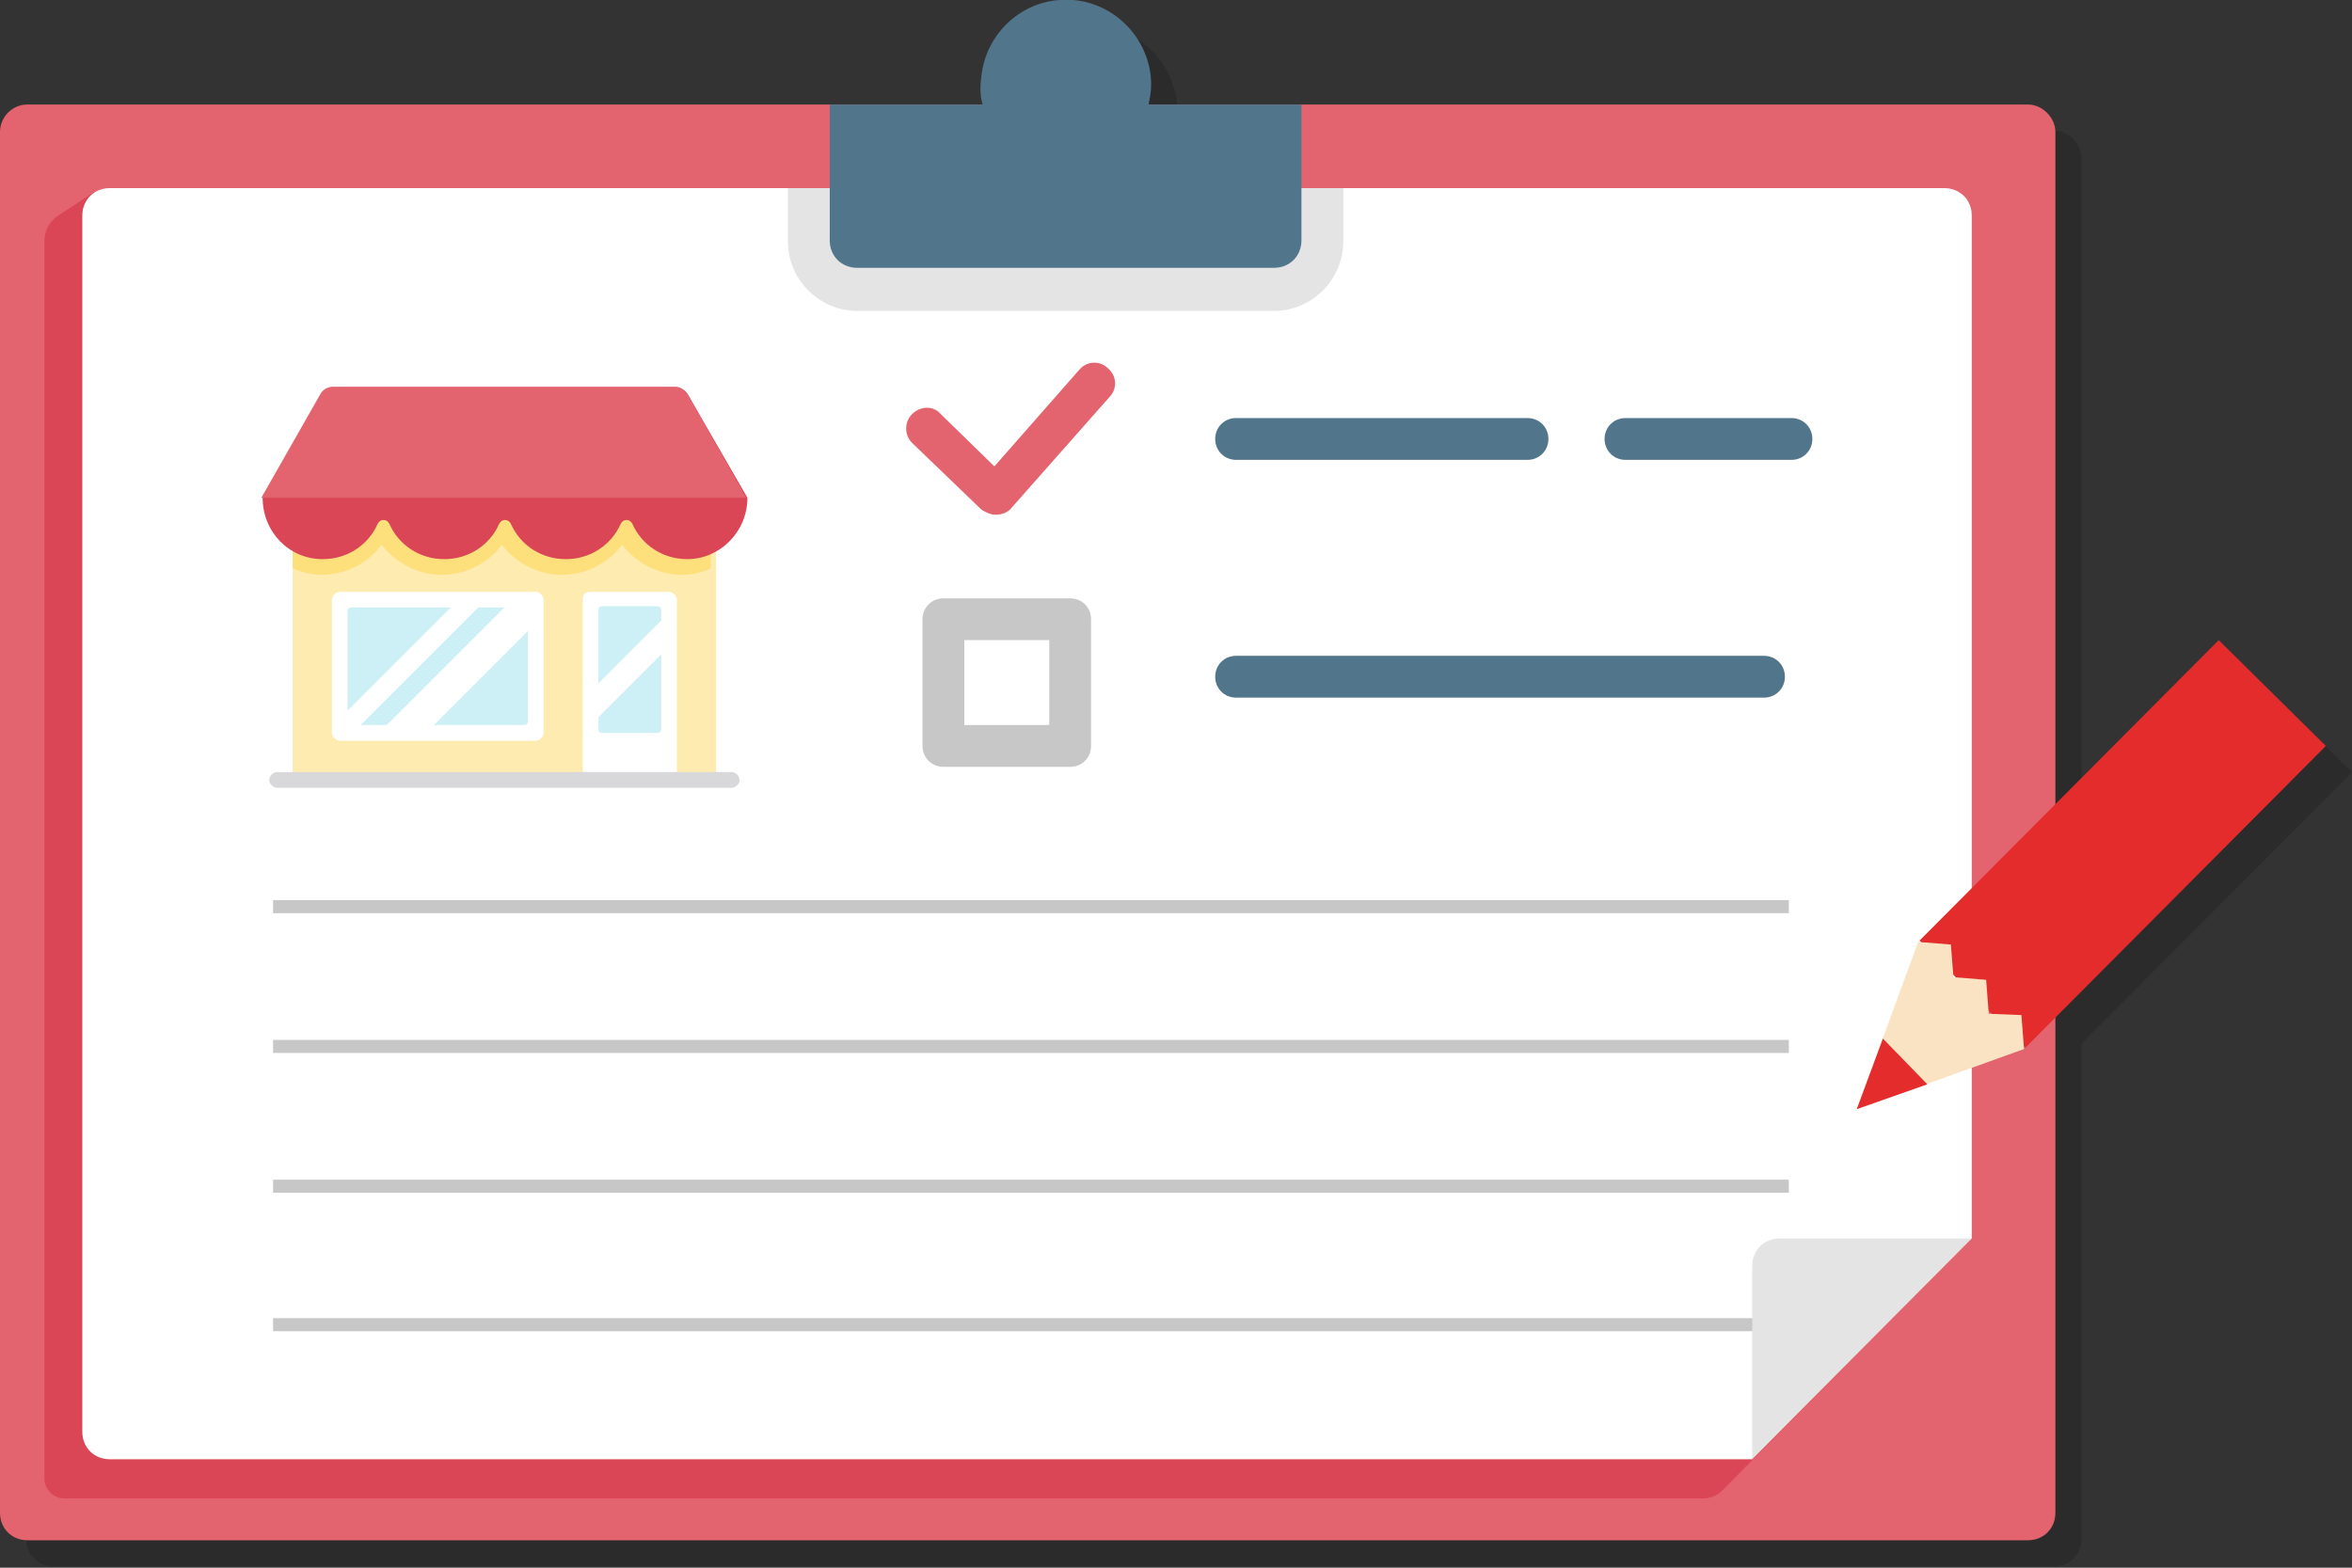 <?xml version="1.0" encoding="utf-8"?>
<!-- Generator: Adobe Illustrator 24.2.3, SVG Export Plug-In . SVG Version: 6.00 Build 0)  -->
<svg version="1.1" id="レイヤー_1" xmlns="http://www.w3.org/2000/svg" xmlns:xlink="http://www.w3.org/1999/xlink" x="0px"
	 y="0px" viewBox="0 0 180 120" style="enable-background:new 0 0 180 120;" xml:space="preserve">
<rect x="0" y="0" width="180" height="120" fill="#333333" stroke="none"/>
<style type="text/css">
	.st0{opacity:0.15;}
	.st1{fill:none;stroke:#000000;stroke-miterlimit:10;}
	.st2{fill:#E3646E;}
	.st3{fill:#DA4655;}
	.st4{fill:#FFFFFF;}
	.st5{fill:#E4E4E4;}
	.st6{fill:#51758B;}
	.st7{fill:#C7C7C7;}
	.st8{fill:#FDEBB0;}
	.st9{fill:#FDDF7C;}
	.st10{fill:#D8D7DA;}
	.st11{fill:#CCF0F6;}
	.st12{fill:none;stroke:#C7C7C7;stroke-miterlimit:10;}
	.st13{fill:#E42C2C;}
	.st14{fill:#FAE3C3;}
</style>
<g>
	<g class="st0">
		<path d="M159.3,12.1v105.7c0,1.2-0.9,2.1-2.1,2.1H4.1c-1.2,0-2.1-0.9-2.1-2.1V12.1C2,11,2.9,10,4.1,10h153.1
			C158.3,10,159.3,11,159.3,12.1z"/>
		<path d="M5.4,20.5v94.7c0,0.8,0.7,1.5,1.5,1.5h125.4c0.6,0,1.1-0.2,1.5-0.6L150,99.7V19.3H9.6l-0.4-2.6l-2.9,1.9
			C5.7,19.1,5.4,19.7,5.4,20.5z"/>
		<path d="M152.9,18.5v78.3l-12.6,4.6l-4.2,12.3H10.4c-1.2,0-2.1-0.9-2.1-2.1V18.5c0-1.2,0.9-2.1,2.1-2.1h140.4
			C152,16.4,152.9,17.3,152.9,18.5z"/>
		<path d="M104.8,16.4v4.1c0,2.9-2.4,5.3-5.3,5.3H67.6c-2.9,0-5.3-2.4-5.3-5.3v-4.1H104.8z"/>
		<path d="M101.6,10v10.4c0,1.2-0.9,2.1-2.1,2.1H67.6c-1.2,0-2.1-0.9-2.1-2.1V10l11.7,0c-0.2-0.7-0.2-1.4-0.1-2.1
			c0.3-3.2,2.9-5.7,6-5.9c3.8-0.3,7,2.8,7,6.5c0,0.5-0.1,1-0.2,1.5L101.6,10z"/>
		<path d="M78.2,41.4c-0.4,0-0.8-0.2-1.1-0.4l-5.3-5.1c-0.6-0.6-0.6-1.6,0-2.2s1.6-0.7,2.2,0l4.1,4l6.5-7.4c0.6-0.7,1.6-0.7,2.2-0.1
			c0.7,0.6,0.7,1.6,0.1,2.2l-7.6,8.6C79.1,41.2,78.7,41.4,78.2,41.4C78.3,41.4,78.2,41.4,78.2,41.4L78.2,41.4z"/>
		<path d="M118.9,37.2H96.6c-0.9,0-1.6-0.7-1.6-1.6c0-0.9,0.7-1.6,1.6-1.6h22.3c0.9,0,1.6,0.7,1.6,1.6
			C120.5,36.5,119.8,37.2,118.9,37.2z"/>
		<path d="M139.1,37.2h-12.7c-0.9,0-1.6-0.7-1.6-1.6c0-0.9,0.7-1.6,1.6-1.6h12.7c0.9,0,1.6,0.7,1.6,1.6
			C140.7,36.5,140,37.2,139.1,37.2z"/>
		<path d="M137,55.4H96.6c-0.9,0-1.6-0.7-1.6-1.6s0.7-1.6,1.6-1.6H137c0.9,0,1.6,0.7,1.6,1.6S137.9,55.4,137,55.4z"/>
		<path d="M83.9,60.7h-9.7c-0.9,0-1.6-0.7-1.6-1.6v-9.7c0-0.9,0.7-1.6,1.6-1.6h9.7c0.9,0,1.6,0.7,1.6,1.6v9.7
			C85.5,60,84.8,60.7,83.9,60.7z M75.8,57.5h6.5V51h-6.5V57.5z"/>
		<rect x="24.4" y="41.3" width="32.4" height="20.4"/>
		<path d="M24.4,45.5c0.7,0.3,1.5,0.5,2.2,0.5c1.8,0,3.6-0.9,4.6-2.3c1.1,1.4,2.8,2.3,4.6,2.3c1.8,0,3.6-0.9,4.6-2.3
			c1.1,1.4,2.8,2.3,4.6,2.3c1.8,0,3.6-0.9,4.6-2.3c1.1,1.4,2.8,2.3,4.6,2.3c0.8,0,1.6-0.2,2.2-0.5v-4.2H24.4V45.5z"/>
		<path d="M59.2,40.1c0,2.6-2.1,4.7-4.6,4.7c-1.9,0-3.5-1.1-4.2-2.7c-0.2-0.4-0.7-0.4-0.9,0c-0.7,1.6-2.3,2.7-4.2,2.7
			c-1.9,0-3.5-1.1-4.2-2.7c-0.2-0.4-0.7-0.4-0.9,0c-0.7,1.6-2.3,2.7-4.2,2.7s-3.5-1.1-4.2-2.7c-0.2-0.4-0.7-0.4-0.9,0
			c-0.7,1.6-2.3,2.7-4.2,2.7c-2.6,0-4.6-2.1-4.6-4.7l4.4-7.8c0.2-0.4,0.6-0.6,1-0.6h26.2c0.4,0,0.8,0.2,1,0.6L59.2,40.1z"/>
		<path d="M53.7,31.6H27.5c-0.4,0-0.8,0.2-1,0.6L22,40.1h37.1l-4.4-7.8C54.5,31.9,54.1,31.6,53.7,31.6z"/>
		<path d="M46.6,47.9v13.8h7.2V47.9c0-0.3-0.3-0.6-0.6-0.6h-6C46.8,47.3,46.6,47.5,46.6,47.9z"/>
		<path d="M58,62.3H23.2c-0.3,0-0.6-0.3-0.6-0.6s0.3-0.6,0.6-0.6H58c0.3,0,0.6,0.3,0.6,0.6S58.3,62.3,58,62.3z"/>
		<path d="M43,58.7H28c-0.3,0-0.6-0.3-0.6-0.6V47.9c0-0.3,0.3-0.6,0.6-0.6h15c0.3,0,0.6,0.3,0.6,0.6v10.2
			C43.6,58.4,43.3,58.7,43,58.7z"/>
		<path d="M35.2,57.5h6.9c0.2,0,0.3-0.1,0.3-0.3v-6.9L35.2,57.5z"/>
		<polygon points="31.6,57.5 40.6,48.5 38.6,48.5 29.6,57.5 		"/>
		<path d="M36.5,48.5h-7.6c-0.2,0-0.3,0.1-0.3,0.3v7.6L36.5,48.5z"/>
		<path d="M52.6,49.5v-0.8c0-0.2-0.1-0.3-0.3-0.3h-4.2c-0.2,0-0.3,0.1-0.3,0.3v5.6L52.6,49.5z"/>
		<path d="M47.8,56.9v0.9c0,0.2,0.1,0.3,0.3,0.3h4.2c0.2,0,0.3-0.1,0.3-0.3v-5.7L47.8,56.9z"/>
		<line class="st1" x1="22.9" y1="71.4" x2="138.9" y2="71.4"/>
		<line class="st1" x1="22.9" y1="82.1" x2="138.9" y2="82.1"/>
		<line class="st1" x1="22.9" y1="92.8" x2="138.9" y2="92.8"/>
		<line class="st1" x1="22.9" y1="103.4" x2="138.9" y2="103.4"/>
		<path d="M152.9,96.8l-16.8,16.9V98.9c0-1.2,0.9-2.1,2.1-2.1H152.9z"/>
		<line x1="53.7" y1="72.5" x2="53.7" y2="104.5"/>
		<line x1="64.4" y1="72.5" x2="64.4" y2="104.5"/>
		<line x1="75" y1="72.5" x2="75" y2="104.5"/>
		<line x1="85.7" y1="72.5" x2="85.7" y2="104.5"/>
		<line x1="96.3" y1="72.5" x2="96.3" y2="104.5"/>
		<line x1="107" y1="72.5" x2="107" y2="104.5"/>
		<line x1="117.6" y1="72.5" x2="117.6" y2="104.5"/>
		<line x1="128.2" y1="72.5" x2="128.2" y2="104.5"/>
		<polygon points="171.8,51 180,59.1 157,82.2 148.9,74 		"/>
		<polygon points="151.3,74.3 148.8,74.1 148.8,74.1 144.1,86.9 156.9,82.3 156.9,82.3 156.7,79.7 154.2,79.6 154.2,79.6 154,77 
			151.5,76.8 151.5,76.8 		"/>
		<polygon points="144.1,86.9 149.5,85 146.1,81.5 		"/>
	</g>
	<g>
		<g>
			<g>
				<path class="st2" d="M157.3,10.1v105.7c0,1.2-0.9,2.1-2.1,2.1H2.1c-1.2,0-2.1-0.9-2.1-2.1V10.1C0,9,0.9,8,2.1,8h153.1
					C156.3,8,157.3,9,157.3,10.1z"/>
				<path class="st3" d="M3.4,18.5v94.7c0,0.8,0.7,1.5,1.5,1.5h125.4c0.6,0,1.1-0.2,1.5-0.6L148,97.7V17.3H7.6l-0.4-2.6l-2.9,1.9
					C3.7,17.1,3.4,17.7,3.4,18.5z"/>
				<path class="st4" d="M150.9,16.5v78.3l-12.6,4.6l-4.2,12.3H8.4c-1.2,0-2.1-0.9-2.1-2.1V16.5c0-1.2,0.9-2.1,2.1-2.1h140.4
					C150,14.4,150.9,15.3,150.9,16.5z"/>
				<g>
					<path class="st5" d="M102.8,14.4v4.1c0,2.9-2.4,5.3-5.3,5.3H65.6c-2.9,0-5.3-2.4-5.3-5.3v-4.1H102.8z"/>
					<path class="st6" d="M99.6,8v10.4c0,1.2-0.9,2.1-2.1,2.1H65.6c-1.2,0-2.1-0.9-2.1-2.1V8l11.7,0c-0.2-0.7-0.2-1.4-0.1-2.1
						c0.3-3.2,2.9-5.7,6-5.9c3.8-0.3,7,2.8,7,6.5c0,0.5-0.1,1-0.2,1.5L99.6,8z"/>
				</g>
				<path class="st2" d="M76.2,39.4c-0.4,0-0.8-0.2-1.1-0.4l-5.3-5.1c-0.6-0.6-0.6-1.6,0-2.2c0.6-0.6,1.6-0.7,2.2,0l4.1,4l6.5-7.4
					c0.6-0.7,1.6-0.7,2.2-0.1c0.7,0.6,0.7,1.6,0.1,2.2l-7.6,8.6C77.1,39.2,76.7,39.4,76.2,39.4C76.3,39.4,76.2,39.4,76.2,39.4
					L76.2,39.4z"/>
				<path class="st6" d="M116.9,35.2H94.6c-0.9,0-1.6-0.7-1.6-1.6c0-0.9,0.7-1.6,1.6-1.6h22.3c0.9,0,1.6,0.7,1.6,1.6
					C118.5,34.5,117.8,35.2,116.9,35.2z"/>
				<path class="st6" d="M137.1,35.2h-12.7c-0.9,0-1.6-0.7-1.6-1.6c0-0.9,0.7-1.6,1.6-1.6h12.7c0.9,0,1.6,0.7,1.6,1.6
					C138.7,34.5,138,35.2,137.1,35.2z"/>
				<path class="st6" d="M135,53.4H94.6c-0.9,0-1.6-0.7-1.6-1.6s0.7-1.6,1.6-1.6H135c0.9,0,1.6,0.7,1.6,1.6S135.9,53.4,135,53.4z"/>
				<path class="st7" d="M81.9,58.7h-9.7c-0.9,0-1.6-0.7-1.6-1.6v-9.7c0-0.9,0.7-1.6,1.6-1.6h9.7c0.9,0,1.6,0.7,1.6,1.6v9.7
					C83.5,58,82.8,58.7,81.9,58.7z M73.8,55.5h6.5V49h-6.5V55.5z"/>
				<g>
					<rect x="22.4" y="39.3" class="st8" width="32.4" height="20.4"/>
					<path class="st9" d="M22.4,43.5c0.7,0.3,1.5,0.5,2.2,0.5c1.8,0,3.6-0.9,4.6-2.3c1.1,1.4,2.8,2.3,4.6,2.3c1.8,0,3.6-0.9,4.6-2.3
						c1.1,1.4,2.8,2.3,4.6,2.3c1.8,0,3.6-0.9,4.6-2.3c1.1,1.4,2.8,2.3,4.6,2.3c0.8,0,1.6-0.2,2.2-0.5v-4.2H22.4V43.5z"/>
					<path class="st3" d="M57.2,38.1c0,2.6-2.1,4.7-4.6,4.7c-1.9,0-3.5-1.1-4.2-2.7c-0.2-0.4-0.7-0.4-0.9,0
						c-0.7,1.6-2.3,2.7-4.2,2.7c-1.9,0-3.5-1.1-4.2-2.7c-0.2-0.4-0.7-0.4-0.9,0c-0.7,1.6-2.3,2.7-4.2,2.7s-3.5-1.1-4.2-2.7
						c-0.2-0.4-0.7-0.4-0.9,0c-0.7,1.6-2.3,2.7-4.2,2.7c-2.6,0-4.6-2.1-4.6-4.7l4.4-7.8c0.2-0.4,0.6-0.6,1-0.6h26.2
						c0.4,0,0.8,0.2,1,0.6L57.2,38.1z"/>
					<path class="st2" d="M51.7,29.6H25.5c-0.4,0-0.8,0.2-1,0.6L20,38.1h37.1l-4.4-7.8C52.5,29.9,52.1,29.6,51.7,29.6z"/>
					<path class="st4" d="M44.6,45.9v13.8h7.2V45.9c0-0.3-0.3-0.6-0.6-0.6h-6C44.8,45.3,44.6,45.5,44.6,45.9z"/>
					<path class="st10" d="M56,60.3H21.2c-0.3,0-0.6-0.3-0.6-0.6s0.3-0.6,0.6-0.6H56c0.3,0,0.6,0.3,0.6,0.6S56.3,60.3,56,60.3z"/>
					<path class="st4" d="M41,56.7H26c-0.3,0-0.6-0.3-0.6-0.6V45.9c0-0.3,0.3-0.6,0.6-0.6h15c0.3,0,0.6,0.3,0.6,0.6v10.2
						C41.6,56.4,41.3,56.7,41,56.7z"/>
					<g>
						<path class="st11" d="M33.2,55.5h6.9c0.2,0,0.3-0.1,0.3-0.3v-6.9L33.2,55.5z"/>
						<polygon class="st11" points="29.6,55.5 38.6,46.5 36.6,46.5 27.6,55.5 						"/>
						<path class="st11" d="M34.5,46.5h-7.6c-0.2,0-0.3,0.1-0.3,0.3v7.6L34.5,46.5z"/>
						<path class="st11" d="M50.6,47.5v-0.8c0-0.2-0.1-0.3-0.3-0.3h-4.2c-0.2,0-0.3,0.1-0.3,0.3v5.6L50.6,47.5z"/>
						<path class="st11" d="M45.8,54.9v0.9c0,0.2,0.1,0.3,0.3,0.3h4.2c0.2,0,0.3-0.1,0.3-0.3v-5.7L45.8,54.9z"/>
					</g>
				</g>
				<line class="st12" x1="20.9" y1="69.4" x2="136.9" y2="69.4"/>
				<line class="st12" x1="20.9" y1="80.1" x2="136.9" y2="80.1"/>
				<line class="st12" x1="20.9" y1="90.8" x2="136.9" y2="90.8"/>
				<line class="st12" x1="20.9" y1="101.4" x2="136.9" y2="101.4"/>
				<path class="st5" d="M150.9,94.8l-16.8,16.9V96.9c0-1.2,0.9-2.1,2.1-2.1H150.9z"/>
				<line class="st6" x1="51.7" y1="70.5" x2="51.7" y2="102.5"/>
				<line class="st6" x1="62.4" y1="70.5" x2="62.4" y2="102.5"/>
				<line class="st6" x1="73" y1="70.5" x2="73" y2="102.5"/>
				<line class="st6" x1="83.7" y1="70.5" x2="83.7" y2="102.5"/>
				<line class="st6" x1="94.3" y1="70.5" x2="94.3" y2="102.5"/>
				<line class="st6" x1="105" y1="70.5" x2="105" y2="102.5"/>
				<line class="st6" x1="115.6" y1="70.5" x2="115.6" y2="102.5"/>
				<line class="st6" x1="126.2" y1="70.5" x2="126.2" y2="102.5"/>
			</g>
			<g>
				<polygon class="st13" points="169.8,49 178,57.1 155,80.2 146.9,72 				"/>
				<polygon class="st14" points="149.3,72.3 146.8,72.1 146.8,72.1 142.1,84.9 154.9,80.3 154.9,80.3 154.7,77.7 152.2,77.6 
					152.2,77.6 152,75 149.5,74.8 149.5,74.8 				"/>
				<polygon class="st13" points="142.1,84.9 147.5,83 144.1,79.5 				"/>
			</g>
		</g>
	</g>
</g>
</svg>
